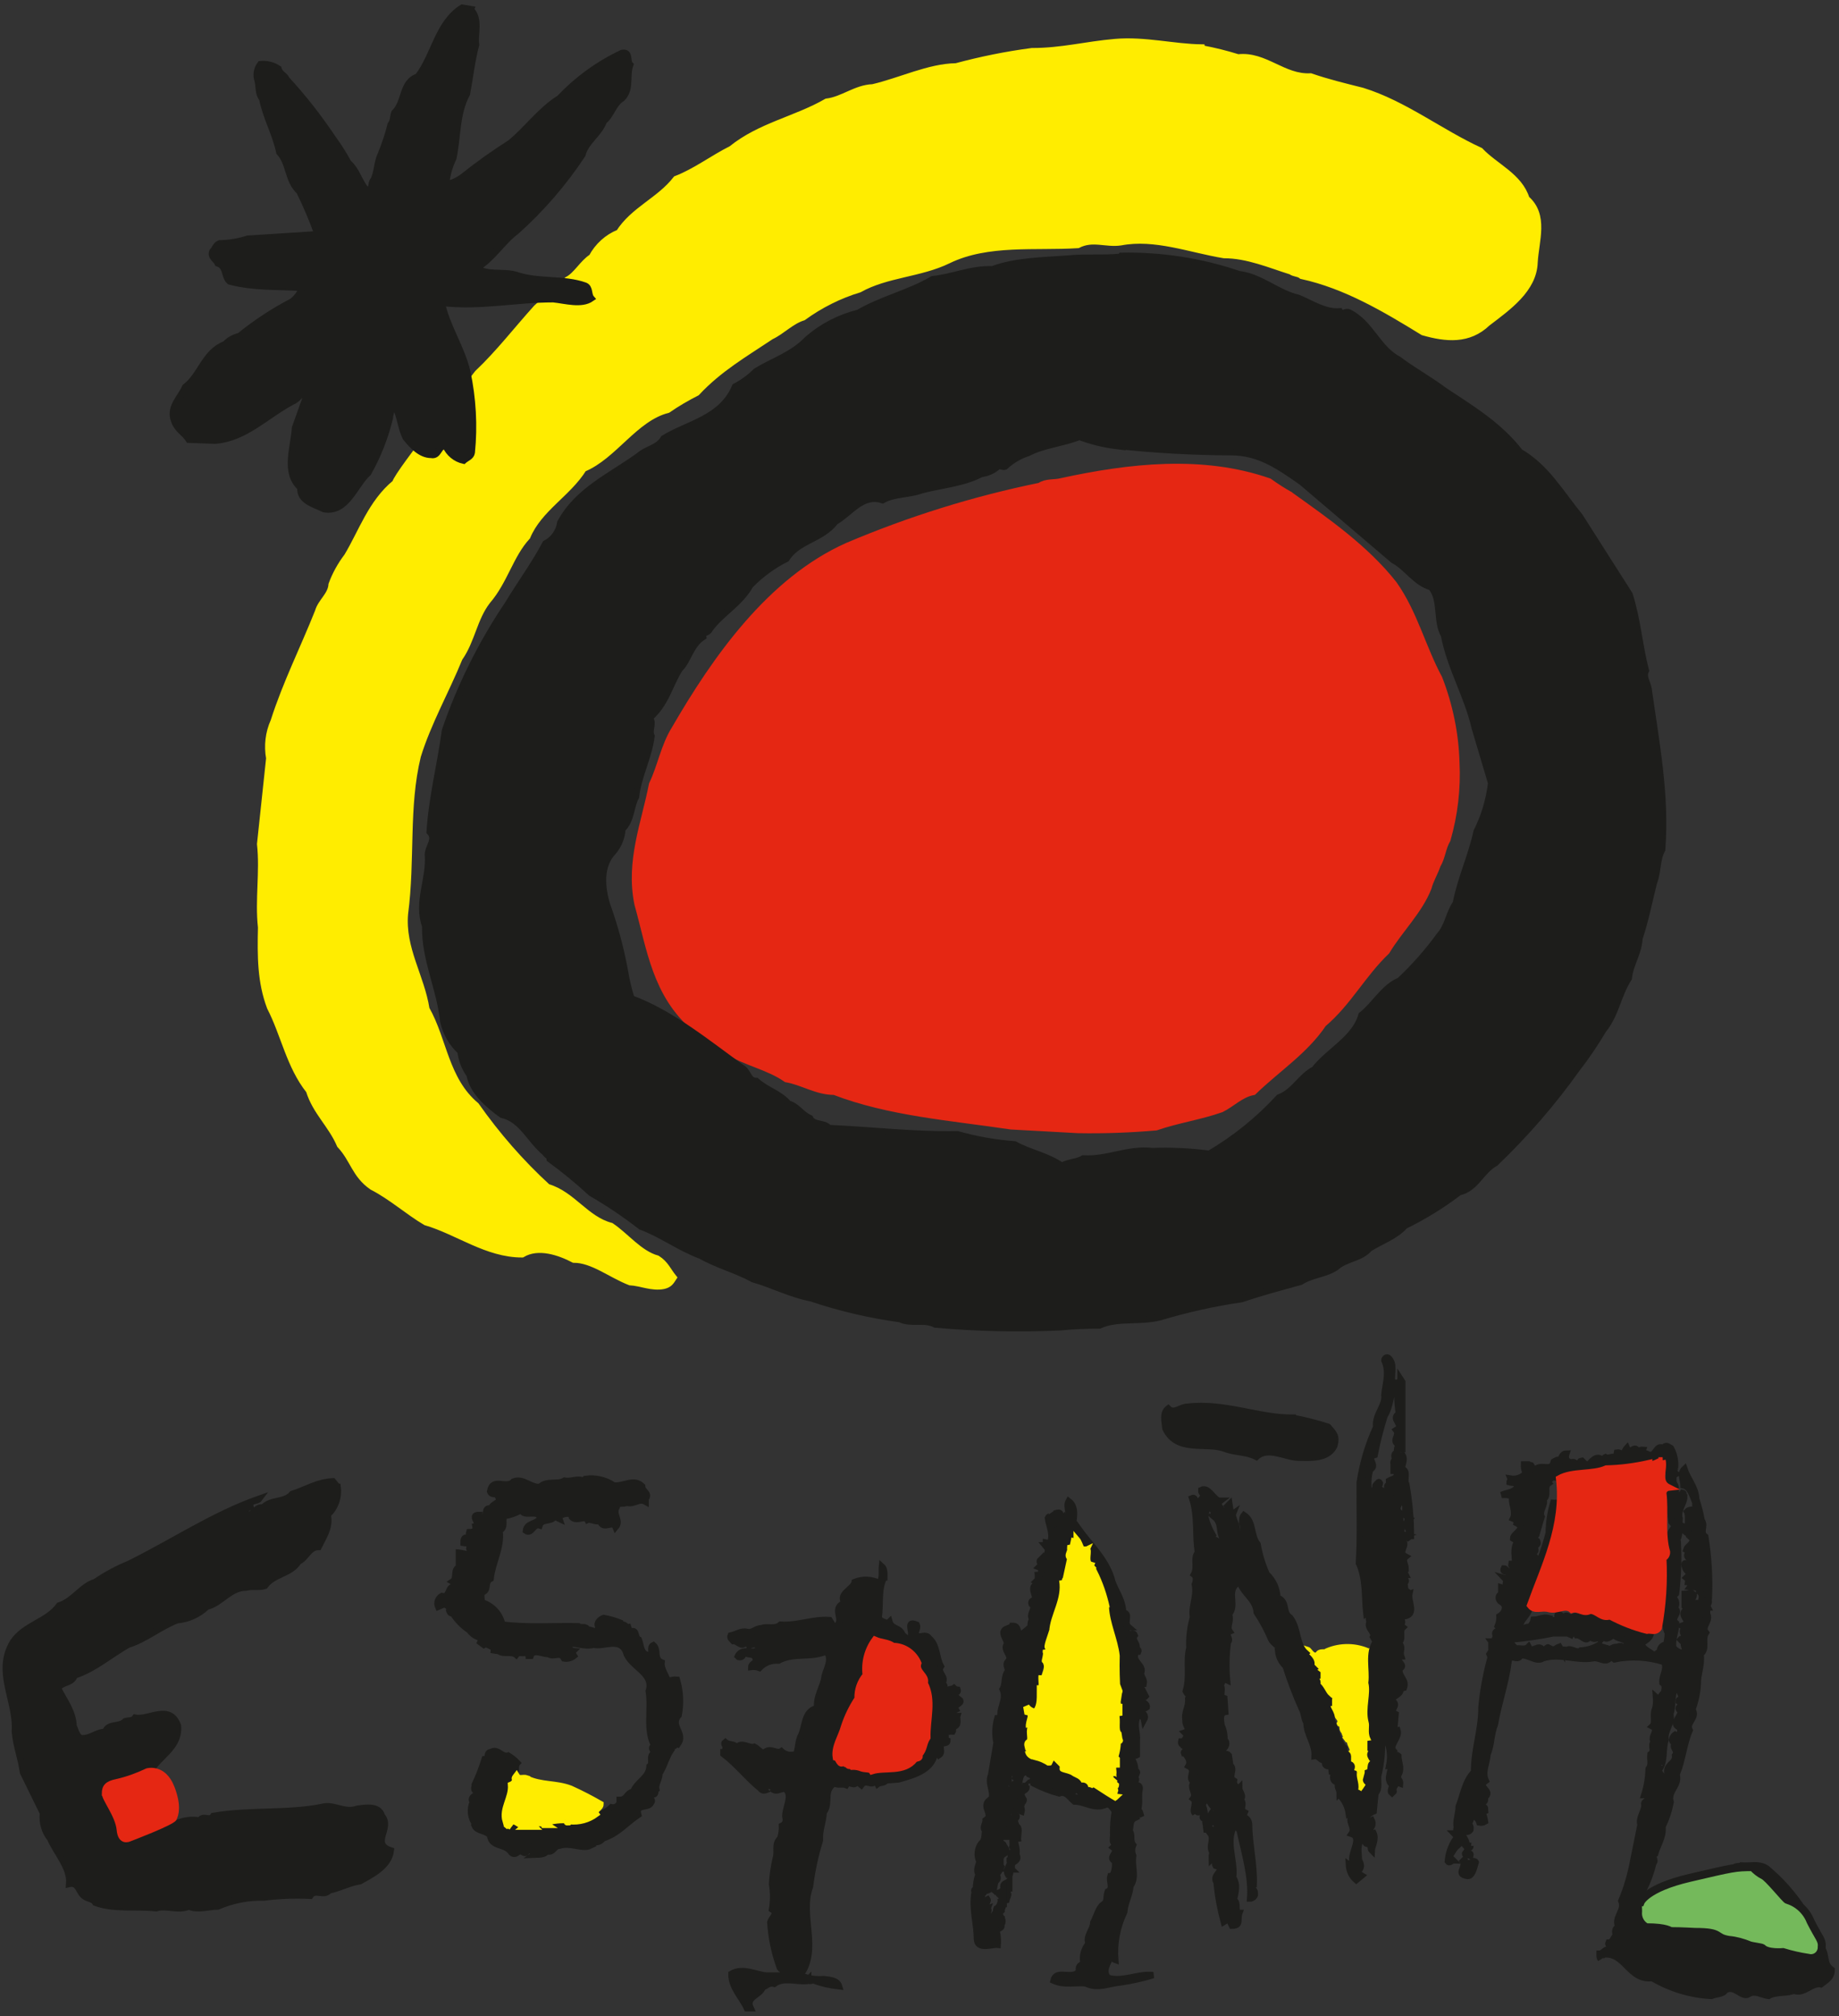 <?xml version="1.0" encoding="UTF-8"?><svg id="a" xmlns="http://www.w3.org/2000/svg" width="115" height="126" viewBox="0 0 115 126"><rect x="0" y="0" width="115" height="126" fill="#333333" stroke="none"/><path d="M75.16,3.03c.76.14,1.52.33,2.26.56,1.69-.19,2.82,1.28,4.54,1.19,1.11.38,2.08.61,3.23.9,2.64.82,4.88,2.6,7.37,3.74.96,1.01,2.45,1.59,2.89,3,1.19,1.04.59,2.61.51,3.97-.05,1.69-1.65,2.81-2.95,3.8-1.17,1.12-2.58.98-4.02.57-2.36-1.45-4.83-2.92-7.59-3.52-.2-.17-.48-.13-.67-.28-1.34-.42-2.72-1.02-4.19-1.02-2.12-.35-4.31-1.21-6.46-.8-.92.14-1.75-.31-2.68.17-2.62.17-5.63-.24-8.1.96-1.76.86-3.87.86-5.56,1.81-1.26.38-2.45.98-3.51,1.75-.75.23-1.34.88-2.01,1.19-1.63,1.09-3.24,2.01-4.65,3.52-.63.32-1.23.67-1.81,1.07-2.06.52-3.35,2.88-5.27,3.68-.97,1.56-2.79,2.5-3.52,4.25-1.06,1.15-1.41,2.77-2.49,4.02-.84,1.08-.97,2.47-1.75,3.57-.84,2.06-1.96,4.02-2.61,6.12-.78,3.22-.35,6.43-.8,9.86-.19,2.18,1.02,3.91,1.34,5.95,1.1,1.93,1.19,4.42,3.11,6.03,1.31,1.86,2.8,3.57,4.47,5.1,1.57.46,2.38,2.01,3.97,2.43.93.62,1.77,1.73,2.89,2.04.52.33.67.76,1.02,1.19-.18.28-.28.43-.62.51-.72.15-1.44-.2-2.1-.23-1.23-.48-2.34-1.41-3.52-1.41-.86-.45-2.21-.94-3.23-.33-2.21,0-4.02-1.42-6.03-2.01-1.13-.67-2.14-1.59-3.35-2.21-1.09-.76-1.16-1.7-2.01-2.61-.54-1.27-1.52-2.07-1.93-3.4-1.23-1.55-1.56-3.5-2.44-5.21-.6-1.59-.6-3.19-.56-4.99-.19-1.74.13-3.47-.06-5.21l.57-5.36c-.14-.78-.05-1.59.28-2.32.75-2.35,1.85-4.53,2.77-6.84.17-.62.81-1.03.85-1.7.23-.63.56-1.22.97-1.76.91-1.51,1.5-3.35,3.01-4.59.17-.67,4.94-6.56,5.15-6.86,1.34-1.27,2.45-2.72,3.68-4.08l1.93-1.75c.58-.3.94-1.04,1.53-1.42.37-.69.97-1.24,1.7-1.53.91-1.43,2.53-2.01,3.57-3.35,1.22-.47,2.28-1.29,3.46-1.88,1.79-1.45,4.02-1.84,5.95-2.95,1.03-.13,1.82-.86,2.89-.9,1.69-.39,3.52-1.29,5.21-1.31,1.56-.42,3.14-.74,4.74-.95,1.88,0,3.35-.41,5.21-.57s3.66.32,5.41.34h0Z" style="fill:#ffed00; fill-rule:evenodd; stroke:#ffed00; stroke-miterlimit:3.86; stroke-width:.4px;"/><path d="M80.71,30.96c2.25,1.61,4.69,3.3,6.46,5.55,1.29,1.83,1.79,3.97,2.83,5.89.65,1.68,1.02,3.46,1.07,5.26.08,1.63-.11,3.25-.56,4.82-.3.5-.32,1.1-.62,1.59-.16.48-.44.92-.57,1.42-.57,1.45-1.8,2.62-2.61,3.97-1.5,1.43-2.38,3.19-3.96,4.53-1.14,1.7-2.91,2.83-4.37,4.25-.78.14-1.34.75-2.01,1.08-1.34.47-2.75.67-4.08,1.13-1.62.14-3.25.2-4.88.17l-4.19-.23c-3.76-.56-7.61-.84-11.05-2.16-1.1,0-1.97-.61-3-.79-1.15-.8-2.58-1.03-3.75-1.79-.67-.42-1.97-1.39-1.97-1.39-2.47-2.12-2.79-4.94-3.58-7.76-.55-2.68.44-5.06.91-7.48.54-1.12.74-2.39,1.41-3.46,2.53-4.37,5.98-9.3,10.82-11.45,3.87-1.64,7.9-2.9,12.02-3.74.37-.27.93-.18,1.3-.28,4.31-.94,8.87-1.45,13.03,0,.43.31.87.59,1.33.85h0Z" style="fill:#e52713; fill-rule:evenodd; stroke:#e52713; stroke-miterlimit:3.86; stroke-width:.4px;"/><path d="M29.43.59c.62.6.23,1.55.34,2.21-.27.99-.39,2.11-.57,3.06-.67,1.25-.56,2.62-.85,4.02-.25.52-.41,1.08-.45,1.65.39-.09.76-.26,1.08-.51.94-.75,1.93-1.45,2.95-2.1,1.08-.9,1.87-2.04,3.06-2.78,1.12-1.18,2.44-2.14,3.91-2.83.54-.1.28.51.51.74-.26.74.08,1.5-.51,2.1-.54.32-.67,1.05-1.14,1.42-.27.78-1.15,1.3-1.34,2.1-1.17,1.77-2.57,3.39-4.15,4.8-.82.6-1.53,1.76-2.44,2.26.55.5,1.65.21,2.44.45,1.4.48,2.97.19,4.31.67.33.13.19.56.4.8-.62.43-1.61.13-2.38.05-2.42,0-4.51.5-6.97.23.3,1.46,1.23,2.79,1.59,4.31.35,1.66.45,3.36.28,5.04-.04.27-.32.34-.51.51-.5-.11-.92-.46-1.13-.93-.47,0-.4.67-.9.57-.67,0-1.21-.61-1.59-1.08-.3-.6-.33-1.27-.62-1.87-.06-.04-.09-.14-.17-.11-.11.25-.18.51-.21.78-.29,1.19-.74,2.33-1.34,3.4-.86.78-1.34,2.52-2.77,2.27-.57-.29-1.55-.5-1.47-1.34-1.04-.94-.42-2.5-.34-3.74l.85-2.38c-.4.05-.6.58-1.02.74-1.6.84-2.93,2.29-4.82,2.44l-1.65-.06c-.28-.43-.7-.61-.9-1.13-.37-.89.37-1.47.67-2.16.98-.74,1.21-2.19,2.5-2.68.24-.26.56-.43.9-.51,1.02-.83,2.12-1.55,3.29-2.16.28-.22.5-.51.62-.85-1.63-.1-2.99,0-4.53-.4-.37-.33-.17-.94-.74-1.13-.11-.24-.48-.41-.34-.74.19-.2.19-.4.45-.51.6-.01,1.19-.11,1.76-.29l4.37-.28c-.33-.91-.71-1.81-1.14-2.68-.74-.67-.61-1.76-1.25-2.44-.24-1.16-.84-2.18-1.07-3.35-.27-.32-.19-.75-.29-1.14-.12-.35-.05-.73.17-1.02.4-.04.8.06,1.13.28.08.33.41.41.51.67,1.06,1.15,2.02,2.38,2.89,3.68.36.49.68,1,.97,1.53.56.5.67,1.19,1.13,1.7.44.06.24-.44.45-.62.24-.5.21-1.09.45-1.59.25-.61.46-1.23.62-1.87.19-.27.13-.43.23-.74.7-.67.45-1.93,1.47-2.26,1.05-1.39,1.25-3.35,2.77-4.31l.54.09h0ZM69.84,27.86c2.37.26,4.75.39,7.14.4,1.78,0,3.03.9,4.42,1.87l5.72,4.87c.89.48,1.39,1.42,2.38,1.7.67.82.28,2.11.8,3,.38,2.01,1.46,3.78,1.92,5.78l1.03,3.46c-.13,1.06-.43,2.08-.91,3.03-.33,1.53-1,2.93-1.3,4.48-.44.62-.48,1.4-1.02,2.01-.74,1.02-1.58,1.97-2.5,2.83-.98.4-1.55,1.5-2.38,2.15-.41,1.47-2.01,2.2-2.95,3.4-.85.43-1.27,1.4-2.21,1.75-1.27,1.38-2.74,2.57-4.36,3.52-1.18-.16-2.38-.21-3.57-.17-1.5-.18-2.83.56-4.31.46-.39.24-.91.21-1.34.46-.9-.63-2.01-.82-2.95-1.34-1.21-.09-2.4-.3-3.57-.63-2.68.05-5.36-.27-8.04-.39-.33-.38-.95-.15-1.19-.62-.56-.25-.79-.75-1.34-.9-.58-.67-1.34-.82-2.01-1.42-.47,0-.51-.5-.79-.74-2.24-1.6-4.47-3.47-7.03-4.42-.17-.56-.31-1.12-.4-1.69-.26-1.43-.64-2.83-1.13-4.19-.32-1.08-.44-2.41.4-3.29.34-.4.54-.9.57-1.42.58-.55.51-1.39.85-2.01.15-1.34.81-2.47.97-3.8-.19-.38.17-.78-.11-1.13,1.02-.9,1.22-2.01,1.87-3.06.56-.54.67-1.5,1.47-2.01-.05-.33.29-.2.4-.46.72-1.01,1.9-1.6,2.55-2.77.66-.67,1.42-1.23,2.26-1.65.71-1.15,2.2-1.19,3.06-2.32.95-.54,1.69-1.76,2.95-1.34.72-.41,1.66-.33,2.44-.62,1.25-.33,2.59-.42,3.74-1.02.41-.05.78-.23,1.08-.51.14,0,.24.1.4.05.41-.38.89-.67,1.42-.84,1-.52,2.18-.6,3.23-1.02.76.29,1.55.48,2.36.58h0ZM77.54,17.14c1.34.19,2.34,1.17,3.63,1.47.85.34,1.65.92,2.61.85.15.27.34-.04.57.06,1.37.67,1.79,2.26,3.11,2.95.88.67,1.96,1.26,2.83,1.92,1.7,1.13,3.44,2.16,4.76,3.86,1.62.93,2.55,2.56,3.74,4.02l3.11,4.88c.51,1.59.6,3.14,1.02,4.76-.19.42.11.75.17,1.14.47,3.35,1.11,6.6.85,10.05-.34.61-.25,1.39-.51,2.04-.3,1.17-.53,2.38-.91,3.51-.04.9-.58,1.61-.67,2.49-.67,1.04-.8,2.27-1.59,3.23-.5.84-1.05,1.66-1.65,2.43-1.51,2.12-3.22,4.09-5.1,5.89-.9.5-1.21,1.59-2.26,1.82-1.06.81-2.2,1.51-3.4,2.1-.6.67-1.47.95-2.21,1.41-.58.67-1.47.61-2.1,1.19-.67.44-1.53.46-2.21.9-1.23.34-2.48.67-3.68,1.08-1.73.25-3.43.63-5.1,1.13-1.28.33-2.68,0-3.8.52-.81,0-1.63.03-2.44.11-2.61.12-5.22.06-7.82-.17-.71-.37-1.5,0-2.21-.34-1.89-.26-3.75-.69-5.55-1.3-1.28-.24-2.4-.84-3.63-1.19-1.06-.58-2.24-.88-3.28-1.47-1.31-.48-2.44-1.34-3.74-1.82-.99-.77-2.03-1.47-3.12-2.1-.82-.76-1.68-1.46-2.58-2.12,0-.19-.24-.27-.28-.39-.97-.79-1.46-2.1-2.72-2.38-.85-.61-1.83-1.46-2.01-2.49-.31-.43-.51-.94-.57-1.47-.54-.5-.92-1.16-1.08-1.88-.21-2.05-1.17-3.87-1.13-5.95-.54-1.53.29-2.92.17-4.47,0-.48.55-.97.11-1.42.13-2.12.67-4.21.96-6.34.96-2.81,2.3-5.48,3.96-7.94.75-1.25,1.64-2.45,2.32-3.74.5-.26.85-.75.93-1.31,1.08-2.01,3.15-2.9,4.93-4.19.48-.43,1.18-.46,1.53-1.07,1.55-.95,3.62-1.23,4.47-3.24.48-.25.92-.57,1.31-.96,1.1-.67,2.24-.99,3.23-2.01.91-.79,2-1.35,3.17-1.64,1.47-.86,3.17-1.23,4.64-2.1,1.28-.13,2.4-.67,3.74-.62,1.46-.54,3.13-.55,4.76-.67,1.05-.11,2.18,0,3.24-.11l.05-.06c2.51-.05,5.02.34,7.39,1.15h0ZM95.91,94.45c-.13-.04-.18-.28-.11-.39h.11v.39ZM102.43,120.52c-.24,0-.24.54-.46.11.1-.16.03-.3.23-.4.16.02.34.13.23.29h0ZM105.26,106.22c-.04.09-.29-.11-.28.11.07.05.13.17.23.17l.11-.11.05.39h.05v.11c-.11-.11-.25-.18-.39-.22-.15.11.05.22.06.33,0,.34-.6.72-.06.96.13.19,0,.41-.11.57l-.17-.11c-.13.09-.2.24-.17.39.04.1.15.04.22.05-.35.4.2.5-.05.85.05.4-.29.48-.46.8-.13.42.27.79-.11,1.19-.17.1-.19-.27-.33-.05,0,.28.27.23.22.51-.37.09.39.6-.11.8-.06-.11.11-.28.05-.46-.19-.09-.29.13-.39.28v.28c-.14.05-.25-.13-.29-.22.04-.09.07-.19.06-.29.14.06.18-.11.28-.17-.07-.14-.03-.32.11-.39l-.17-.23.23-.11c-.07,0-.06-.11-.06-.17s.23,0,.28-.17c-.07-.27-.23-.51-.45-.67l-.11.23c-.07-.03-.06-.11-.06-.17l.11-.11c.03.07.11.06.17.06l.05-.29c0,.06,0,.09.06.11.28-.51.14-1.2.33-1.75-.11-.55.44-1.02.29-1.59.19-.58.05-1,.28-1.64.34.07.38.48.51.74h0ZM106,102.42c0,.21-.2.21-.23.51h-.11c-.05-.23.19-.57.34-.5,0,0,0-.01,0-.01ZM98.4,102.26c.39-.3.77.5.96.05.17,0,.37.25.51,0l.23.17c.06-.06.1-.14.11-.22.32.33.41,0,.74-.06.24.28.67.15.85.51-.14.06-.27.47-.46.17-.05,0-.14,0-.17.05-.19-.02-.37.05-.51.17-.2-.16-.48-.11-.67-.29-.34.2-.73.32-1.13.34-.25.23-.67-.24-.9,0-.08-.07-.2-.06-.26.02,0,.01-.02.02-.02.03l-.17-.28c-.24.09-.42.32-.74.23l.11-.17c-.18-.11-.18.19-.39.17-.27-.5-.67.25-.91-.23-.21.21-.52.07-.79.11l-.39-.39c.07,0,.05-.11.05-.17.9-.08,1.79-.21,2.68-.39h.9l.38.17h0ZM106.11,101.12c-.14.13-.11.33-.11.52.27.13.11.33.11.45-.05-.17-.24-.27-.41-.22-.04.01-.07.03-.1.05l-.06-.06c.16-.11.19-.27.29-.39-.05-.1-.16-.04-.23-.05,0-.21.31-.25.17-.46.09-.24.5-.03.34.18h0s0-.01,0-.01ZM104.36,92.06c-.03,1.02.03,2.05.17,3.06l.23.28c-.54.51-.32.96-.51,1.59.1.13.13.28.28.39,0,.15-.52.13-.28.39-.23.2.24.71-.06.85,0,.14,0,.33.17.34,0,.96-.47,2.32-.06,3.11-.01.25-.05.5-.11.74-.28-.05-.45.3-.39.51-.25-.11-.21.25-.46.06s-.67-.36-.67-.67c.27-.24.51-.29.57-.67-.67-.5-1.63-.39-2.27-.8v.11c-.55,0-.62-.42-1.13-.51-.24.07-.57.34-.8.11-.15.36-.52-.17-.73.17-.17,0-.3-.24-.46-.11,0,.11.18.14.11.28-.23,0-.21-.38-.51-.39-.13.07,0,.17.05.22l.17.17c-.15.04-.27-.21-.39-.06.06.07.16.13.11.23h-.34c0-.08.07-.11.11-.17s-.15-.05-.23-.06c-.19.05,0,.34-.28.23l.17-.34c-.33-.08-.54.1-.91.11-.03.18-.13.34-.28.46-.17-.04-.35.06-.39.23-.56-.56.52-.95.39-1.59.46-1.26,1.16-2.49,1.34-3.8.18-.42.31-.85.39-1.3l.06-1.25c-.06-.09-.19-.04-.29-.05-.18.61-.27,1.24-.28,1.87-.24.99-.64,1.93-.96,2.89h-.28c-.09-.09-.1-.24-.01-.33.08-.21.26.16.35-.12-.53,0,.04-.47-.06-.57l.23-.22-.39-.46c.11-.19.32.14.28-.17l-.17-.11c.04-.19.42-.07.28-.4-.15-.11-.2-.25-.05-.39l.33-1.13c-.18-.38.28-.78.11-1.08.37-.24,0-.78.34-1.02l-.05-.06c.39-.56.37-.14.84-.33,1.97-.44,4.31-.47,6.03-1.08.62-.16.63.42.68.84h0s0-.02,0-.02ZM104.81,91.71c-.08.06-.21.1-.22.23l.22.17c-.27.13-.13.37-.17.57.36.33-.1,1.02.46,1.13.11-.14,0-.37.11-.51.21.04-.19.27.11.28,0,.36-.44.84-.29,1.31-.04.41.09,1.17-.28,1.53,0,.07.11.06.17.06.05,1.04.01,2.08-.11,3.11l-.22.23c.21.13.29.4.17.62l-.06.05c.48.3-.31.62.11.96,0,.56-.27,1.02-.17,1.53.16.19.38.31.62.33.27-.17-.04-.45.06-.62l-.23-.23c.08-.11.37.09.33-.22-.15-.07-.22-.25-.15-.4.02-.05.05-.09.09-.12l-.17-.11c.78-.28-.33-.62.28-1.03-.37-.37.47-.67.05-.9l-.17.23v-.29c.24,0,.38-.18.57.06,0,.17-.25.37,0,.51h.22c0,.1-.11.15-.17.23.07.05.13.15.23.11.07-.34.44-.76.05-1.08v-.23l-.56-.05c.05-.07.15-.13.11-.23s-.16-.04-.23-.05c.02-.11-.02-.22-.11-.29l.34-.34c-.32.05-.44-.25-.46-.51,0-.07.11-.05.17-.05s-.07.11-.11.17c.05.12.2.18.32.12,0,0,0,0,0,0,.03-.01.06-.04.08-.06l.05-.06c-.07-.05-.13-.17-.23-.17.09-.09.1-.24.01-.33-.31-.15.12-.38-.18-.52.07-.23.43-.34.39-.62-.05-.09-.16-.13-.25-.08-.01,0-.02.01-.03.02.36-.39-.41-.32-.23-.74.15.07.15-.11.23-.17v-.11l.11.11.17-.17c-.37,0-.23-.42-.34-.62.06-.06.14-.1.23-.11.1.14-.21.37.06.51.24-.2.24-.61.23-.96-.16-.39-.33-1-.74-1.08,0-.28-.23-.76.05-1.02.21.64.71,1.14.74,1.87.14.44.26.89.34,1.34.27.36-.16.74.23,1.02.2,1.27.28,2.56.22,3.85l-.11.11c.27.07-.05.27.05.46-.07,0-.05.11-.05.17-.11-.02-.22.02-.29.11,0,.09.07.11.11.17l.17-.06c.27.46-.39.8-.06,1.19-.28.45.11.98-.34,1.34.11.62-.19,1.27-.17,1.87-.03.54-.15,1.08-.34,1.59.34.52-.43.8-.17,1.3-.36.82-.44,1.84-.8,2.73l-.05-.06c.31.76-.57,1.09-.34,1.82-.1.53-.27,1.04-.51,1.53.07.67-.33,1.18-.46,1.7-.29.15.1.38-.11.57-.14.59-.35,1.16-.62,1.69-.05.11.11.28.06.46-.24,0,0,.37-.29.28-.08.58-.18,1.42.52,1.65.25-.11.42,0,.67-.11l-.05.05c.54-.18.96.58,1.47.29.42-.11,1.02.19,1.47.17l.76.04c.48.2.99.36,1.5.47.47.3,1.27.07,1.7.62.42.23,1.04-.23,1.47.17.13,0,.31-.16.39.05.55-.2,1,.32,1.34-.15.09-.2-.07-.25.09-.42.4.43.11,1.03.67,1.42,0,.5-.39.67-.67.9-.59-.11-1.1.67-1.69.39-.37.2-1.14.06-1.59.34-.42-.05-.85-.38-1.25-.11s-.88-.64-1.47-.23c-.13.24-.57.21-.85.34-1.31-.07-2.58-.46-3.7-1.12-1.45.19-1.69-1.64-3.06-1.47-.05.1-.23.14-.17.28-.07-.08-.06-.22-.06-.33.23,0,.39-.38.62-.23.06-.07.16-.13.11-.23s-.24-.07-.17-.23c.25,0,.29-.29.46-.46-.06-.19-.09-.45.17-.51-.33-.6.43-1.02.17-1.64.34-.8.58-1.64.74-2.49l.46-2.27c-.15-.48.33-.9.23-1.34.04-.18.6-.24.23-.51h-.23c.17-.53.26-1.08.28-1.64.21-.3.07-.54.11-.91.33-.22-.05-.55.23-.79-.3-.28.36-.72-.11-.96.23-.21,0-.75.17-1.08.07-.24.08-.49.06-.74.29.26.28-.19.51-.28,0-.25.13-.43-.11-.62-.04-.47.33-.84.11-1.3-1.01-.32-2.08-.38-3.11-.17l-.23-.17c-.3.52-.71,0-1.13.11-1.04.17-2.08-.34-3.12,0-.42.28-.94-.29-1.41-.17-.16.42-.67-.23-.74.4-.17,1.34-.62,2.57-.85,3.9-.24.6-.21,1.28-.46,1.87-.04.56-.36,1.12-.11,1.65-.61.42.47.62-.05,1.02v.17c0,.23-.48.26-.34.52.05-.09.16-.13.25-.08.01,0,.02.01.03.02.1.04.05.15.06.23l-.17.05c.08.2.14.41.17.62-.1.06-.22.08-.34.06-.04-.13-.12-.25-.23-.34-.39-.14-.28.33-.51.46.17,0,.19.19.17.34-.17.24-.33,0-.51.22.06.28.36.52.23.8-.11-.13-.21-.34-.39-.17,0-.06,0-.15-.06-.17.06,0,.09,0,.11-.05l-.39-.4c.2,0,.09-.27.17-.39-.11-.31.11-.85.11-1.3.29-.74.38-1.55.96-2.16,0-1.49.47-2.61.46-4.02.09-.98.26-1.94.51-2.89.12.04.24-.03.28-.14,0,0,0,0,0,0v-.02c-.29,0-.22-.32-.39-.46.21.11.39-.05.57,0,.04-.36-.21.04-.34-.17v-.17c.05,0,.14,0,.17-.05l-.17-.23c.21,0,.21-.2.28-.34-.24-.51.56-.15.11-.62.08-.2.12-.41.11-.62.34-.2.52-.67.11-.9-.14-.07-.25-.33-.05-.46s.22.15.33,0-.11-.29-.22-.34h-.06v-.11c.11.03.25.21.34,0-.15-.21.07-.37-.11-.56l.17.05c.1-.08.05-.23.06-.34-.05-.22-.42-.04-.29-.33.17,0,.28.42.46.17l.23-.11c0-.15-.28-.14-.23-.34h.17c0,.06,0,.09.05.11.07-.51-.17-1.04.17-1.53l-.28-.17c0-.31.88-.62.23-.96.04-.14-.13-.25-.23-.29.21-.42-.15-.96-.05-1.41-.22-.06-.44-.08-.67-.06.33-.15.71-.13.96-.45.05-.38-.3-.29-.46-.34,0-.09.1-.13.06-.23.36.06.72-.07.96-.34-.09-.17-.13-.36-.12-.55h.17c0,.11-.04.25.05.34.33,0-.18-.41.23-.28.07.09.07.27.23.28.43-.44,1.02.18,1.19-.51.11-.06.27-.19.39-.06.07-.17.15-.45.39-.45-.1.29,0,.5.29.56.31-.11.35.19.51.34l.17-.11c0-.11-.25-.31,0-.34l.34.34c.18-.19.61-.82.96-.34.17,0,.05-.17.17-.22.25.15.54-.23.67.17.18-.15,0-.25.05-.46.11-.02.22.02.28.11.2-.04.23-.27.34-.39.2.48.46-.23.67.17l-.17.17c.13.21.24.14.39.11s-.28-.37.11-.34c-.11.28.2.25.17.51.05,0,.14,0,.17-.05v-.17c.5.21.46-.67.96-.39.13-.27.29-.09.46,0,.21.38.3.82.25,1.26h0s0,0,0,0Z" style="fill:#1d1d1b; fill-rule:evenodd; stroke:#1d1d1b; stroke-miterlimit:3.86; stroke-width:.4px;"/><path d="M103.96,91.27c.14.57-.34,1.34.39,1.7-.18.02-.32.16-.34.34.15,1.12-.1,2.57.23,3.68.01.17-.08.32-.23.39.08,1.46-.02,2.92-.28,4.36-.21.32-.5.11-.74.17-.81-.2-1.59-.51-2.32-.9-.52.19-.8-.37-1.25-.34-.42.23-.67-.2-1.13-.06-.4-.36-.9.09-1.42-.05s-.88.17-1.19-.23c.86-2.41,2.18-4.96,1.82-7.93.82-.47,2.11-.24,2.95-.62.9-.02,1.8-.14,2.68-.34v.04c.26.13.58-.18.84-.21h0Z" style="fill:#e52713; fill-rule:evenodd; stroke:#e52713; stroke-miterlimit:3.86; stroke-width:.4px;"/><path d="M90.87,115.64c-.17.1-.18.27-.17.46l.17.17c-.11,0-.23.21-.33.06.04-.51.21-1,.51-1.42.03.26-.03.52-.17.74h0ZM91.95,115.36c0,.05,0,.09-.05.11h-.17c.1.03.13-.14.23-.11ZM91.95,115.98c-.1-.07-.47,0-.28-.23.08.11.33-.01.28.23Z" style="fill:#1d1d1b; fill-rule:evenodd; stroke:#1d1d1b; stroke-miterlimit:3.86; stroke-width:.4px;"/><path d="M91.72,116.55c.06-.16.28-.13.34-.11s.07-.06.05-.11.15,0,.17.05c-.1.32-.21.96-.57.85-.67-.11,0-.54-.23-.9l.11-.11.11.34h0ZM110.47,116.77c.88.73,1.65,1.59,2.27,2.55-.07-.05-.24,0-.17-.17-.9-.57-1.7-1.27-2.38-2.1h-.23l.06-.06-.29-.23h-1.25c0-.19.28-.08.4-.17.59.05,1.08-.14,1.58.17Z" style="fill:#1d1d1b; fill-rule:evenodd; stroke:#1d1d1b; stroke-miterlimit:3.86; stroke-width:.4px;"/><path d="M102.59,118.88s.33-.88,3.08-1.52,2.84-.67,3.93-.67c.19.21.42.39.67.52.28.1,1.43,1.55,1.51,1.53.66.2,1.19.7,1.44,1.34.54,1.07.75,1.17.7,1.61.01.37-.28.68-.65.69-.06,0-.12,0-.18-.02-.54-.08-1.07-.2-1.59-.36,0,0-.97.09-1.29-.25-.04-.05-.67-.12-.81-.18-.41-.17-.84-.29-1.28-.33-.96-.15-.36-.5-2.12-.5-.11,0-.78-.05-1.52-.05-.05,0-.23-.24-1.53-.24-.31-.16-.51-.49-.52-.84.01-.12.01-.25,0-.38v-.29l.15-.06h0Z" style="fill:#74b95b; fill-rule:evenodd; stroke:#1d1d1b; stroke-miterlimit:3.86; stroke-width:.5px;"/><path d="M49.35,109.92c.07.15-.23.19-.3.25l.05-.31.25.06h0ZM55.28,98.59c-.38.74-.21,1.65-.33,2.49.08.28.38.27.56.39l.11-.11c.13.47.67.34.8.8l.33.28c.61-.15-.28-1.25.57-.9.13.28-.27.56.11.74.26,0,.51-.15.67.11.52.42.43,1.19.74,1.75-.28.41.42.67.06,1.08.42.23-.14.21-.17.45.11.29.37.11.52,0,.04-.13.26-.07.4-.17.06.06.14.1.23.11.08.24-.31.13-.17.39l.34.28c.09.21-.47.25-.28.57-.1.05-.21.05-.29.17s.06.16.11.23h.27c-.04.14.1.48-.11.62-.27-.07-.13.28-.17.34-.2-.01-.39.03-.57.11.24,0,0,.37.23.46,0,.27-.33.05-.4.28s.1.48-.11.62c-.05-.09-.16-.13-.25-.08,0,0-.02.01-.03.02-.2,1.04-1.39,1.34-2.27,1.59l-.79.06c-.07.18-.35.11-.51.23l-.17-.34c-.04.07-.17.17-.05.23-.21.21-.52-.21-.8.17l-.28-.23c-.15.42-.48-.1-.67.23-.24-.1-.5.04-.74-.11-.74.47-.2,1.25-.67,1.82,0,.54-.27,1.08-.23,1.75-.29.94-.5,1.91-.62,2.89-.67,1.75.62,3.96-.62,5.55.47.19.97.27,1.47.23.35.05.85.05.97.45-.56-.06-1.12-.19-1.64-.39-.07.05-.29.11-.29-.05l-.11.11c-.67.05-1.44-.25-2.01.17-.31-.09-.5.14-.74.23-.14.5-1.09.58-.74,1.3h-.23c-.33-.72-.98-1.29-.97-2.15.72-.43,1.55.07,2.21.11h1.19c.07-.33-.35-.3-.4-.57-.32-.89-.51-1.83-.57-2.77.07-.26.52-.56.11-.8.09-.53.09-1.06,0-1.59.03-.53.11-1.07.23-1.59.15-.45-.11-.88.28-1.25.08-.26.12-.52.11-.79.18-.08.27-.27.23-.46h0c-.14-.54.56-1.47-.05-1.87-.27,0-.56.27-.8,0l-.05.05c.09-.27-.46.3-.67-.05-.83-.67-1.46-1.51-2.32-2.16v-.11c.21,0,.05-.23.17-.29,0-.11-.21-.23-.06-.34.21.2.56.07.74.34.26-.41.75.06,1.08-.05.23.11.43.45.67.34.32-.32.75.13,1.02-.06.18.17.42.25.67.23-.04.1.06.15.11.23.3-.38.23-.92.4-1.34.35-.61.19-1.63,1.07-1.82-.1-.76.4-1.34.46-2.01.13-.48.5-1.05.11-1.53-1.03.44-2.01.05-3,.57-.45-.03-.88.13-1.19.46-.16-.06-.34-.08-.51-.06,0-.23.38-.23.28-.51-.13-.41-.42-.17-.67-.39-.16.13-.13.34-.4.28l-.05-.05c.32-.67,1.23.1,1.3-.62-.11-.19-.41-.13-.56-.06,0-.05,0-.08-.06-.11h-.17c0-.05,0-.08-.05-.11-.17.43-.47-.07-.74-.05-.09-.1-.23-.19-.17-.34.34-.07.67-.32,1.02-.23s.57-.24.91-.23c.37-.15.82.1,1.19-.22,1.09.07,2.01-.36,3.06-.29l.29.46c.83-.39-.28-1.18.67-1.53-.46-.57.56-.86.62-1.31.5-.2,1.05-.17,1.53.06.24-.26.14-.74.17-1.03.15.13.16.43.15.69h0Z" style="fill:#1d1d1b; fill-rule:evenodd; stroke:#1d1d1b; stroke-miterlimit:3.86; stroke-width:.4px;"/><path d="M55.83,102.87c.7,0,1.32.43,1.59,1.07-.19.56.56.78.4,1.25.56,1.06.14,2.28.17,3.4-.26.39-.17.72-.51,1.08.11.25-.18.2-.28.28-.67.86-1.85.48-2.68.74-.09-.15-.4-.1-.62-.17-.2-.08-.41-.12-.62-.11l-.11-.11c-.09.17-.17-.07-.28-.06l-.11-.11c-.29.27-.31-.24-.51-.29-.11-.67.34-1.29.51-1.92.2-.62.49-1.21.85-1.76-.02-.54.16-1.06.51-1.47-.1-.78.1-1.57.57-2.21.4.18.84.15,1.15.4h0Z" style="fill:#e52713; fill-rule:evenodd; stroke:#e52713; stroke-miterlimit:3.86; stroke-width:.4px;"/><path d="M64.07,110.6c-.4.03-.11.84-.57.51.13-.19.21-.83.57-.51Z" style="fill:#1d1d1b; fill-rule:evenodd; stroke:#1d1d1b; stroke-miterlimit:3.86; stroke-width:.4px;"/><path d="M63.67,111.28l.11-.11-.11.46-.11-.11c-.15.07-.11.21-.11.33-.06-.13-.19-.19-.06-.33s.23,0,.28-.17l-.17-.17c.06.04.09.14.17.11Z" style="fill:#1d1d1b; fill-rule:evenodd; stroke:#1d1d1b; stroke-miterlimit:3.86; stroke-width:.4px;"/><path d="M63.67,111.33h.05v.11h-.05v-.11Z" style="fill:#1d1d1b; stroke:#1d1d1b; stroke-miterlimit:3.86; stroke-width:.4px;"/><path d="M64.18,111.62c.07.35-.35.21-.29.56-.08-.17.17-.27,0-.39-.41-.11-.13.37-.28.51l.11.11.11-.11c0,.09-.13.17,0,.23s.11-.07.17-.11c.06.09-.05.25-.17.34h-.17c.07,0,.19.04.23-.06s-.05-.15-.11-.23l-.11.11c-.28-.22.06-.46,0-.74.2,0,.31-.21.52-.22h0Z" style="fill:#1d1d1b; fill-rule:evenodd; stroke:#1d1d1b; stroke-miterlimit:3.86; stroke-width:.4px;"/><path d="M64.07,111.84l-.06-.05.11-.11c0,.05.01.14-.05.17h0Z" style="fill:#1d1d1b; fill-rule:evenodd; stroke:#1d1d1b; stroke-miterlimit:3.86; stroke-width:.4px;"/><path d="M63.87,111.84c-.14.15.06.42-.17.52v-.52h.17ZM63.27,112.87c.17.36.62-.24.62.28l-.05.23c.04-.07-.05-.46-.23-.29l-.46.11c.16-.32.21-.67-.17-.9l.05-.11c-.24.38.61.32.23.68h0Z" style="fill:#1d1d1b; fill-rule:evenodd; stroke:#1d1d1b; stroke-miterlimit:3.86; stroke-width:.4px;"/><path d="M63.87,112.69h-.2l.11-.17c.09.03.09.11.09.17ZM63.45,113.83h-.11c.31-.21-.2-.19.17-.39.19.1-.1.24-.05.39h0ZM63.2,113.94v.06h-.17v-.11c.08,0,.17-.01.17.05Z" style="fill:#1d1d1b; fill-rule:evenodd; stroke:#1d1d1b; stroke-miterlimit:3.86; stroke-width:.4px;"/><path d="M63.1,114.39l-.11.11c-.06-.05-.19-.15-.06-.23s.11.07.17.11Z" style="fill:#1d1d1b; fill-rule:evenodd; stroke:#1d1d1b; stroke-miterlimit:3.86; stroke-width:.4px;"/><path d="M62.93,114.56h.05v.11h-.05v-.11Z" style="fill:#1d1d1b; stroke:#1d1d1b; stroke-miterlimit:3.86; stroke-width:.4px;"/><path d="M63.27,116.27c0,.06,0,.14-.05.17.05-.24-.14-.6.17-.74-.05-.05-.09-.14-.17-.11.23-.21,0-.6.17-.85.05.48.44,1.2-.11,1.53h0Z" style="fill:#1d1d1b; fill-rule:evenodd; stroke:#1d1d1b; stroke-miterlimit:3.86; stroke-width:.4px;"/><path d="M62.99,114.68h.05v.11h-.05v-.11Z" style="fill:#1d1d1b; stroke:#1d1d1b; stroke-miterlimit:3.86; stroke-width:.4px;"/><path d="M63.27,116.83c-.23,0,0,.25-.17.34h-.06c-.24-.42.3-.62.11-1.08,0,.13-.04.29.06.39l.34-.57c.31.5-.6.42-.29.91h0Z" style="fill:#1d1d1b; fill-rule:evenodd; stroke:#1d1d1b; stroke-miterlimit:3.86; stroke-width:.4px;"/><path d="M63.27,116.72c0,.07-.11.05-.17.05l.11-.11.05.06h0ZM62.42,117.4h.06c-.3.06-.27.44-.34.67l-.23-.23c.1.43-.38.21-.45.51.14-.11-.11-.51.05-.67.13.14-.23.37.05.51.1-.19.37-.09.34-.34l.17.17c.14-.07.11-.21.11-.34l-.17-.11c.09,0,.5,0,.34-.34,0,.07-.01.15.05.17h0Z" style="fill:#1d1d1b; fill-rule:evenodd; stroke:#1d1d1b; stroke-miterlimit:3.86; stroke-width:.4px;"/><path d="M63.1,118.02c-.06,0-.1-.19-.23-.11-.26.13.17.32-.05.51,0,0,.05.07.11.05s.06-.11.06-.17c.15.1-.04.29-.06.45l-.22.06c.09.1.04.27.05.39,0-.1.04-.23-.05-.28-.3-.04-.1.38-.4.39-.07.2.1-.17.23-.23.01-.21.09-.4.23-.56l-.05-.06.05.06c.06-.11.19-.28.06-.4l-.06-.05-.23.28-.05.06s-.07-.06-.06-.11c.15-.03.28-.14.34-.28-.11-.34.19-.3.34-.46v.46h0Z" style="fill:#1d1d1b; fill-rule:evenodd; stroke:#1d1d1b; stroke-miterlimit:3.86; stroke-width:.4px;"/><path d="M62.6,118.36l.17-.23v.34s-.17-.11-.17-.11ZM62.6,120.29c.1.24-.16.17-.23.34.1-.17-.21-.3.05-.4l.06.06c.13-.09.19-.24.17-.39-.15-.06-.09-.3-.28-.23l.34-.34c-.6.25.24.57-.11.96Z" style="fill:#1d1d1b; fill-rule:evenodd; stroke:#1d1d1b; stroke-miterlimit:3.86; stroke-width:.4px;"/><path d="M68.94,122.04c0,.07.05.19-.05.23l-.17-.34c.08.02.16.06.23.11Z" style="fill:#ffed00; fill-rule:evenodd; stroke:#ffed00; stroke-miterlimit:3.86; stroke-width:.4px;"/><path d="M63.27,110.03c.09.05.21.09.23.22h.06v.17h-.06c.15-.41-.47-.27-.17-.67-.1.05-.05.17-.06.28h0Z" style="fill:#1d1d1b; fill-rule:evenodd; stroke:#1d1d1b; stroke-miterlimit:3.86; stroke-width:.4px;"/><path d="M63.78,110.09c0,.09-.07.11-.11.17v-.17h.11Z" style="fill:#1d1d1b; fill-rule:evenodd; stroke:#1d1d1b; stroke-miterlimit:3.86; stroke-width:.4px;"/><path d="M64.24,110.77l-.11-.11-.26.25c-.09.15.17-.28.28-.34l-.11-.11c0,.07.11.06.17.06s.05-.11.05-.17l-.23-.22c.4.18-.05.46.2.65h0Z" style="fill:#1d1d1b; fill-rule:evenodd; stroke:#1d1d1b; stroke-miterlimit:3.86; stroke-width:.4px;"/><path d="M63.78,110.37h.05v.11h-.05v-.11Z" style="fill:#1d1d1b; stroke:#1d1d1b; stroke-miterlimit:3.86; stroke-width:.4px;"/><path d="M63.73,110.54l-.23.39.23-.39ZM63.67,115.08c-.14-.17.06-.48-.17-.62-.1.08-.04.22-.05.33-.06-.21-.16,0-.11-.28.1-.05.15-.18.09-.29,0-.02-.02-.04-.04-.05.52-.19.19.61.28.91ZM61.52,118.82l.23-.11c.07.1-.13.23-.06.39-.05,0-.08,0-.11-.05s-.15.13-.11.23.17.04.28,0c-.13.33.24.51.11.85.12-.2.25-.39.4-.57-.06.17-.43.39-.28.62-.35,0,0-.46-.29-.57.09-.06.14-.17.11-.28l-.05-.05c-.07.05-.13.15-.23.11s-.05-.23-.05-.34c.07,0,.18.04.22-.06.06-.28-.41-.13-.28-.45-.02.11.02.22.11.28Z" style="fill:#1d1d1b; fill-rule:evenodd; stroke:#1d1d1b; stroke-miterlimit:3.86; stroke-width:.4px;"/><path d="M68.89,122.16l-.06-.11h.06v.11Z" style="fill:#fff; fill-rule:evenodd; stroke:#fff; stroke-miterlimit:3.86; stroke-width:.4px;"/><path d="M67.07,95.51c.1.05.14.23.28.17s.06-.11.06-.17c.74,1.04,1.83,2.01,2.15,3.35.24.64.67,1.19.67,1.93.51.04,0,.61.34.9-.1,0-.13.09-.11.17-.02.11.02.22.11.29.13,0,.31-.16.39.05-.23.3.18.48.11.8.05.07.15.13.11.22h-.11c-.42.6.52.84.28,1.34,0,.26.23.4.17.67h-.11c0-.09-.07-.11-.11-.17-.3.27-.3-.09-.63.11v.17c.24,0,.67,0,.8.34l.17.33c-.08.09-.22.1-.31.02,0,0-.02-.01-.02-.02l-.06-.05c-.11.11-.11.28,0,.39.19,0,.5.13.46.35-.29.21-.14-.14-.34-.23-.1.14-.25.07-.39.17.13.31.8.41.56.84-.03-.16-.17-.26-.33-.24-.02,0-.04.01-.07.02-.27.54,0,.99-.05,1.53v.9c-.14.08-.32.03-.4-.11,0,.3.32.62.29,1.02.05.07.15.13.11.23-.03-.07-.11-.06-.17-.06-.21.21.4.44-.05.62,0,.34.47,0,.39.46s0,.67-.05,1.02c-.07,0-.19-.04-.23.06.17.1.29.26.34.45-.2.1-.43-.21-.52.06l.17.17c-.36.17-.24.52-.34.8.21.28,0,.6.23.9-.09.22-.09.45,0,.67-.11.67.24,1.34-.17,1.88-.04.58-.35,1.06-.39,1.64-.45.93-.64,1.97-.56,3-.16-.05-.09-.29-.29-.23-.15.42-.54.86-.17,1.34.95.28,1.88-.28,2.83-.17-.66.2-1.33.35-2.01.45-.8.07-1.45.44-2.21.06-.67-.06-1.34.14-2.01-.17.16-.67.98-.13,1.47-.45.24-.17,0-.34.23-.51l.34.17c.06-.06.1-.14.11-.23-.06-.09-.17-.14-.28-.11-.08-.43.05-.86.33-1.19-.21-.43.3-.9.29-1.31.21-.38.31-.9.62-1.13l.05.05c.21-.21.13-.62.23-.85.39-.18.07-.62.17-.96.09,0,.11-.07.17-.11.11-.27.15-.56.11-.85-.5-.21.32-.54-.11-.85l.28-.28c-.46.14-.23-.33-.28-.63,0-.45.03-.9.11-1.34-.13-.2-.28-.39-.46-.56-.39-.21-.75.36-1.13,0,.11,0,.18-.15.28-.23-.09-.27-.55-.19-.46-.57.61-.09.84.6,1.34.62.15.2.4.28.46.46.2-.56-.13-1.07-.05-1.53h-.06c.17-.42.21-.89.11-1.34.54-.14.15-.96.28-1.34-.11-.33-.13-.68-.05-1.03.1-.09.04-.27.05-.39-.35-.52.21-1.02-.05-1.59.06-.85.08-1.7.05-2.54-.24-.2,0-.6-.22-.8,0-.61-.5-1-.4-1.64-.48-.39-.14-.94-.56-1.34.04-.29-.27-.67-.39-1.03,0-.31-.23-.52-.34-.79l-.06-.39c.1.04.16-.06.23-.11s-.18-.23-.28-.34c-.14.14-.24.06-.39,0-.3-.24-.32-.6-.46-.9-.34.31-.29.9-.46,1.34-.14.33-.23.67-.28,1.02-.14,1.26-.39,2.51-.74,3.74-.24.39-.21.86-.46,1.25.1.72-.5,1.34-.23,2.15-.38.28-.27.89-.45,1.34-.06-.15-.38-.27-.51-.05.08.35.08.72,0,1.07.21.36.29.78.23,1.19l-.23.11c.38.33-.28.64.11.96.52.21,1.09.79,1.64.39.13.67.92.71,1.41.96v.17c-.28.02-.55.1-.79.23v.28c-.75.16-1.21-.52-1.87-.67.07-.07.29-.05.23-.23l-.62-.39c.41-.37-.4-.53-.29-.91-.37.47-.48-.5-.67.17-.07.19.11.23.23.28,0,.2-.03.39-.11.57-.1-.05-.05-.2-.17-.17-.06.26-.08.53-.05.8-.26,0,.05-.16-.17-.23-.13.11-.19.29-.17.46.19.07.35.38.57.22v-.05c.32.14-.13.39-.06.57.02-.11-.02-.22-.11-.29-.11.05-.33.2-.17.34.72.29-.19.72.11,1.25-.34,0-.27.44-.46.62.64.41-.52.56.11.96.04.11.21.28.23.46-.14.04-.26-.13-.28-.23s.13-.17,0-.23c-.17.04-.27.22-.23.39,0,0,0,0,0,0l-.51.12c.29,0,.09.71.45.34v-.23h.34c-.26.17-.14.48-.17.74l.05.05c-.11.32-.35.4-.34.8l-.33.05c.07.19.27.24.11.46l-.17-.17c-.09.13-.21.25-.34.33-.21-.17.31-.43-.11-.51-.21.36.14.67-.11,1.08l.28.23c-.21-.06-.28.29-.17.46s.11.05.17.05l.11-.11c.02.11-.02.22-.11.28.28.15-.11.67.34.62.05-.45.45-.82.62-1.25h.11c.11.33-.19.54-.4.67.16.05.16.11.29.23,0,.37-.17.15-.34.45.14.38.2.79.17,1.19-.35-.04-1.3.36-1.3-.39,0-.88-.29-1.74-.17-2.72.17-.1-.15-.33.11-.34,0-.33.05-.66.17-.96-.19-.24,0-.55.05-.79-.18-.37-.13-.81.11-1.13.21-.15.21-.46.23-.67l.11-.11c-.35-.1-.05-.46-.06-.67.54-.34-.29-.84.23-1.25l.06.06c.35-.48-.21-1.07.05-1.64l.34-2.01c-.11-.51-.09-1.03.05-1.53h.17c0,.05,0,.09.05.11h.06c-.31-.64.37-1.22.05-1.93.2-.33.06-.82.34-1.13,0-.23-.2-.41,0-.62h.05c.21-.39-.41-.72-.11-1.08,0-.32-.51-.76,0-.96,0,.09.07.11.11.17.16,0,.21-.2.23-.34.41,0,.26.41.46.62l.28-.23c0,.07.11.06.17.06.35-.19.11-.62.33-.85-.27-.36.3-.67-.05-.96-.07-.2.11-.23.23-.28.04-.33-.36-.8.11-.96,0-.05,0-.14-.06-.17l.17-.17c-.09-.04-.04-.15-.05-.23.09,0,.11-.07.17-.11s.07-.32-.11-.39l.17-.17c-.06-.07-.15-.13-.11-.23l.17-.17.11.28.11-.11c.02-.21.06-.42.11-.62l.06-.06-.23-.28c.07,0,.05-.11.05-.17l.23.05c.28-.52-.04-1.07-.11-1.59.06-.15.3-.08.23-.28.15.13.58-.29.57.17h-.06c-.2.42.11.76.17,1.14.29-.14.06-.51.29-.67l-.29-.17.11-.17c.03.07.11.06.17.06.29-.34-.1-.75.11-1.13.5.37.33,1.13.19,1.71h0Z" style="fill:#1d1d1b; fill-rule:evenodd; stroke:#1d1d1b; stroke-miterlimit:3.86; stroke-width:.4px;"/><path d="M67.92,96.89l-.03-.04h.11c.07.26-.18.84.23.96-.05.14.11.19.17.29l-.11-.11-.11.11.17.17.06-.05c.36.72.62,1.48.79,2.26l-.05-.06c.04,1.03.56,2.07.67,3.06-.02.79,0,1.59.06,2.39.05-.07.15-.13.11-.23l-.06.39-.05-.05c-.03.22-.01.45.05.67.07,0,.06-.11.06-.17v.74l-.11-.34-.11.23c.14.45-.06,1,.17,1.25l.06.39c.07.15,0-.15-.11-.11.02.4-.04.81-.17,1.19l.11.11h0v.33h-.05c-.32.13-.11.34-.17.63,0,.04,0,.38.11.28-.1.14-.1.19,0,.34l.06.05c0,.14-.11-.17-.17,0s.17.23.11.39h-.11c-.11.11,0,.32.17.34-.07.07-.3.04-.23.23l.11.11-2.1-1.25c0,.07-.11.05-.17.05-.08-.42-.54-.42-.85-.56.06,0,.15,0,.17-.06-.27-.15-.5-.36-.67-.62-.09.04-.04.15-.05.23,0-.07.04-.19-.06-.23-.15.14-.36.2-.56.17l-.34-.22.05-.06c-.21-.34-.72-.23-.79-.67l-.05.05c.24-.09-.21-.54.17-.62.09-.37-.11-.71.11-.96,0-.07.04-.18-.06-.23-.09.07-.13.18-.11.29-.05-.4.35-.85-.11-.96l-.06-.34c.14.19.34.31.57.34.36-.38.27-1.02.28-1.47.21,0,.07-.52.11-.8.01.14.05.28.11.4.04-.52.41-.85.11-1.34-.07.14.13-.42.05-.67,0,.07-.04.18.06.22s.05-.25.17-.33c0,0-.05-.07-.11-.06s.06-.36.11-.51l.06.23c.16-.19.2-.44.11-.67.04-1.02.83-2.01.62-3.23l.05.39c.23,0,0-.33.17-.45l.29-1.34c-.29-.13.14-.47,0-.79,0,.13-.05.29.05.39.07-.2.13-.41.17-.62l.17.05v-.17c.25.29.23.83.6.65h0Z" style="fill:#ffed00; fill-rule:evenodd; stroke:#ffed00; stroke-miterlimit:3.86; stroke-width:.4px;"/><path d="M69.8,112.82c-.49-.27-.96-.58-1.42-.88-.17.1-.3-.21-.39.06-.09.42.61.36.33.67-.42-.5-1.07-.04-1.41-.62h-.23c0-.05,0-.14-.05-.17.11-.24.45,0,.56-.23l.06.23.22-.11c0,.11,0,.27.17.28.38.09.04-.19.23-.33-.07-.19-.25-.09-.4-.11,0-.29-.32-.33-.51-.46-.29-.23-.94-.11-.9-.67l-.11-.11c-.1.21-.33.17-.51.17-.24-.17-.5-.28-.78-.35l-.23.73c.18.08.35.19.5.32-.07.09-.18.14-.29.11v.11c.51.26,1.04.47,1.59.62.44-.17.67.27.96.51.67,0,1.29.54,2.01.17.3,0,.46.33.62.51-.06.13-.02-.45-.02-.45h0ZM80.84,88.61c.75.14,1.49.33,2.21.56.37.44.56.56.39,1.19-.41.84-1.47.75-2.26.74s-1.89-.72-2.61-.05c-.67-.34-1.34-.25-2.01-.52-1.17-.41-2.95.28-3.68-1.25-.04-.43-.2-.96.17-1.25.36.37.78-.11,1.19-.11,2.36-.28,4.49.71,6.6.68h0Z" style="fill:#1d1d1b; fill-rule:evenodd; stroke:#1d1d1b; stroke-miterlimit:3.86; stroke-width:.4px;"/><path d="M85.77,103.18c-.1,1.29-.05,2.92-.06,4.47l-.05-.11-.17,1.42c.07,0,.33,0,.33-.17,0,.07.11.05.17.05-.1.1-.33,0-.34.23.15.36-.11.61.05,1.02l.29.11c-.1.04-.48.1-.34.39l-.06-.05-.17.17c0,.07.11.06.17.06l.06-.06c-.33.1,0,.44-.28.57.07.13.07.29.22.39l-.05-.05c0,.19-.09.14-.17.33-.08-.1-.21-.16-.34-.17-.1.04-.04.15-.06.23.06-.47-.25-.72-.22-1.13.05.11.15,0,.22-.06.03-.11-.02-.22-.11-.28-.09,0-.15.11-.22.17.05-.1.22-.14.17-.28-.1,0,0-.52-.28-.34-.11,0,.18-.37,0-.56.21-.23-.16-.5-.11-.8-.07-.05-.13-.15-.23-.11l-.11.11c.24-.13,0-.34,0-.51-.23-.17,0-.37-.28-.51.17-.3-.32-.47-.23-.8-.1-.04-.15.06-.23.11l-.11-.17.11.11c.06-.07.17-.13.17-.23l-.17-.17-.17.17c.05-.11.13-.21.23-.28-.23-.23-.46-.57-.67-.85l.05.05c-.05-.21.15-.45-.17-.62h-.17c.29-.37-.38-.67-.23-1.08-.25-.21-.41-.52-.46-.84.13.04.29.51.67.33.1-.28.41-.08.56-.23.86-.37,1.84-.35,2.68.06l.1-.11h0Z" style="fill:#ffed00; fill-rule:evenodd; stroke:#ffed00; stroke-miterlimit:3.86; stroke-width:.4px;"/><path d="M75.74,112.25c-.07,0-.05.11-.05.17h-.23c-.04-.15,0-.5-.23-.39.16-.14.21-.38.11-.57-.07-.14-.21-.11-.34-.11,0-.14-.07-.32.11-.39.72.13.17,1.03.62,1.31h0ZM78.6,99.38l-.06.06-.11-.46c.22.03.11.27.17.4ZM78.21,99.44c-.18-.07-.28-.27-.23-.46l.11-.05c0,.19.35.31.14.51h-.03ZM78.44,98.77l-.11.11c-.05-.1-.16-.04-.23-.05-.09-.18-.13-.37-.11-.57.51-.07,0,.44.48.5h-.03s0,.01,0,.01ZM76.62,98.26c.28-.13-.07-.34.11-.51l.23.34c.11-.05.19-.19.28,0s-.24.27-.28.39c-.16-.19-.6.15-.52-.34,0-.11-.31-.28-.11-.46.36,0,.13.42.32.56,0,0-.03.01-.03.01ZM75.95,94.8c.47.39.25.86.51,1.34-.04.21.13.51-.17.62-.17.04-.11-.23-.28-.28l.11-.17c-.15-.11-.23-.09-.34.06l.17.23c-.1.04-.04.15-.05.22-.23.07,0-.22-.17-.28-.09-.17-.27-.14-.39-.23v-.13c.06,0,.14,0,.17.06.11-.19.21-.1.33-.28-.24-.42-.42-.87-.51-1.34l-.17-.17c-.19.07-.07.25,0,.28-.15,0-.15-.28-.28-.39l.05-.06c.07.06.13.17.23.17l.05-.06c0,.06.03.09.06.11s.14,0,.17-.05.05-.19-.05-.23h-.13l.06-.17c0,.07.11.06.17.06s-.05-.33.17-.23c.03.38.31.57.31.91,0,0-.01.01-.01.01ZM87.06,86.36c.21.07.36.13.52-.11v-.05l.11.17v4.19c-.09,0-.22-.04-.28.06l-.05-.06c0-.18.25-.08.17-.28l-.11-.11-.05.06c-.3-.25.18-.53-.06-.85.57-.34-.39-.67.17-1.03-.1-.6-.12-1.21-.06-1.81,0-.07-.11-.06-.17-.06-.32.62-.28,1.39-.67,2.01-.25.8-.46,1.61-.62,2.44-.61.19.24.64-.28.91-.19.66-.15,1.37.11,2.01l.11-.11c-.1-.05-.05-.16-.06-.23.13,0,.28,0,.34-.11s-.18-.15-.28-.23c.13,0,.24-.18.11-.28,0-.1.11-.15.17-.23s.09,0,.11.05c0,.19-.24.1-.23.29.28-.06.64.61.74.05-.07,0-.05-.11-.05-.17s.11-.07.17-.11c-.1-.04-.04-.15-.05-.23.25-.14.59-.14.45-.57,0-.07-.11-.05-.17-.05v-.23c.05,0,.14,0,.17.06l.17-.17c-.09-.13-.42.05-.34-.23.21-.09-.06-.35.11-.51.17-.04.17.06.23.17s0,.08.05.11l.17-.17c.16.28-.04.57-.05.85.44.13.1.67.28.96.19,1.07.29,2.15.29,3.23-.09,0-.11.07-.17.11l-.05-.05c.39-.28-.32-.81.11-1.14-.46-.27-.06-.67-.34-1.02.21-.39-.15-.75-.11-1.08-.14.21-.41.17-.39.51.05.05.09.15.17.11l.06-.05c.36.46-.47.81.05,1.19v.33c-.12-.03-.25.04-.28.16l.11.13c0-.07.11-.06.17-.06.36.23-.24.67.28.8-.17.05-.05.25-.17.33.44.29-.34.74.23,1.03-.25.21,0,.5,0,.74-.06,0-.14,0-.17.05l.17.34h-.17c-.21.2.44.31.06.51.11.14,0,.39.17.51l-.28.11c.01-.09.05-.17.11-.23,0-.07-.11-.05-.17-.05-.09.06-.14.17-.11.28l.05.06c-.09,0-.11.07-.17.11v.06c.27.18.5-.09.74-.17-.1.5.48,1.29-.34,1.41l-.06-.05c-.32.15.19.43-.22.56l.22.17c-.27.25.07.75-.28.96.34.32.05.48.17.85-.09,0-.11.07-.17.11-.07.29.48.46.06.67-.05.55.46.67.28,1.19l-.23.06c.13.33-.52.48-.67.79v.23c-.09-.01-.17-.05-.23-.11-.13.13,0,.29.05.39.17-.14.3-.31.39-.51.4.27-.31.57.17.8l-.06.67-.22-.17c-.1.04-.05.15-.06.23.06.18.46.08.23.33.09.16.18-.04.23-.05.15.46-.58.95-.23,1.31-.11.25.18.19.28.28,0,.36.21.72.06,1.08-.14-.1-.34-.08-.46.05v.04c.11.15.23-.05.34-.06-.11.33.19.33.17.62-.29-.11-.33.19-.46.39.03.03.07.06.06.11l-.11.11c-.14-.11,0-.36.05-.51-.46-.29-.07-.86-.11-1.19h-.11c.14-.65.04-1.34-.29-1.92h-.17c.05.86-.02,1.71-.23,2.54-.04.3.11.81-.17,1.08l-.11,1.13c-.24.1-.44.29-.57.52.2,0,0,.15.11.22l.34-.17c.09.18.04.39-.11.51v.06c-.23,0,0-.24-.23-.29-.2.24-.04.47-.17.74l.05.06c.16-.15.36-.25.57-.29.18.39-.1.84-.11,1.08-.14-.14.05-.45-.17-.51l-.11.11c-.24-.05,0-.34-.23-.39-.47.29-.3.99-.29,1.41.13.23.19.42,0,.62l-.22.11.39.23-.34.28c-.28-.24-.44-.59-.46-.96.12.09.26.12.4.11.03-.12-.04-.25-.16-.28-.19-.54.66-1.52-.07-1.76.29-.43-.36-.82.11-1.19,0-.1.04-.23-.06-.28l-.23.17c-.06-.4-.24-.77-.51-1.07,0-.11.23-.19.06-.29l-.11.11c0-.23-.3-.52.05-.67l-.11-.11c-.04.1-.15.04-.23.05-.21-.14-.08-.43-.05-.62h-.34c.14-.03.25-.14.29-.28-.21-.07-.05-.34-.29-.34s.1.36-.11.28-.08-.25-.11-.39c-.25.15-.39-.27-.67-.23.04-.78-.51-1.34-.51-2.1-.17-.25-.13-.59-.29-.85-.39-.87-.73-1.77-1.02-2.68-.26-.24-.42-.56-.46-.91h.06c.09-.35-.37-.46-.51-.79-.25-.58-.54-1.13-.89-1.65-.07-.86-.82-1.14-1.08-1.93-.11-.07-.25-.09-.34-.23-.19.1,0,.33.06.46-.47.54.11,1.29-.39,1.82.19.37-.16.78.05,1.07-.39.16.14.44-.11.67-.1.79-.12,1.59-.05,2.38-.29-.13-.33.19-.4.34.19.28-.15.67.23.79l.06.85c-.38.06-.27.57-.23.85.14.3.2.63.17.96.05-.01.1.02.11.07,0,.02,0,.03,0,.05.09.37-.67.61-.23.9.13-.11.24-.31.4-.11l.05.34c-.05,0-.1-.18-.23-.11-.29.21.07.42.11.62l.11.11.06-.34c.32.29-.19.71.22.96-.03.15.04.31.17.39l-.06.06.11.11.11-.11c0,.25.34.51.06.74.35.23-.11.58.28.79-.04.09-.06.19-.06.29.2.06.33.24.34.45,0,1.15.33,2.51.29,3.74-.3,0,.09.29-.17.28.1,0,.27.14.23.28.07.17-.11.3-.23.34h-.05c.11-1.34-.37-2.91-.67-4.31-.23-.09,0-.34-.17-.46-.84,1.05-.07,2.34-.23,3.46.31.46.14.92.05,1.42.32.13,0,.79.34.79-.15.39.14.8-.46.8-.12-.24-.21-.48-.28-.74-.11.23,0,.38-.23.51-.22-.82-.38-1.65-.45-2.49-.36-.46.72-.82-.06-1.03-.17-.29.34-.45,0-.67l-.23.23c0-.11-.04-.25.06-.34-.32-.46.13-.86-.17-1.25.15-.06.07-.24.23-.23.21.28,0,.75.39.96-.07-.25.19-.78-.22-.96.19-.25-.13-.44-.29-.62-.22.2-.09.64-.51.62.29-.1.05-.33.11-.57.06,0,.09.03.11.06.21-.1.13-.32.23-.46l.11.29c-.07-.37.47-.32.39-.67-.61.21-.58-1.11-1.02-.23-.13-.13-.3,0-.39.11s.07.11.11.17c.11.02.22-.02.29-.11v-.07c.1.25.14.53.11.8-.3-.05.1-.28-.11-.4-.11-.15-.32.16-.39-.11-.05.06-.15.09-.11.17-.21-.19.18-.67-.11-.91.23-.29-.2-.67,0-.96.05,0,.08,0,.11-.06-.57-.25.17-.72-.4-1.02.17-.3-.05-.57-.22-.8h-.06c-.07-.17.47-.19.11-.39l.05-.05c-.08-.16-.39,0-.33-.29.24,0,.27-.27.39-.39l-.17-.17c.43-.15,0-.44.05-.74-.11-.51.2-.84.17-1.34l.23-.11c-.17-.09-.31-.23-.39-.39.29-.96,0-1.82.23-2.72-.03-.57.03-1.14.17-1.7h.11c-.27-.74.23-1.43.06-2.26.07-.17.13-.48-.06-.62.23-.42,0-.92.17-1.25h.11c-.23-1.12,0-2.32-.39-3.52.29-.13.13.61.46.23l-.11-.17c.18.13.48-.19.28-.4-.07,0-.05-.11-.05-.17.43-.2.67.48,1.08.67h.11c-.29.22.07.45.11.67.18,0,.33-.12.4-.28l-.06-.06.11-.11.06.4c-.06,0-.09,0-.11.05s.05.15.11.23.11-.07.17-.11c-.1.25.28.71.23,1.13,0,.21.23.46.23.74.05.05.08.14.17.11s.11-.21.11-.34c-.23-.27,0-.67-.17-1.02,0-.18,0-.38.11-.51.63.41.4,1.27.85,1.82.11.64.3,1.27.57,1.87.41.39.65.91.67,1.47.67.25.28.92.8,1.25.52.67.37,1.69.96,2.21l-.06.05c.13.19.54.42.4.74l.17.17c-.11.07-.23.27-.06.39.16,0,.13-.2.29-.06v.11c-.09,0-.11.07-.17.11.05.14.29.29.11.46.32.2.39.6.67.85-.17.1-.2-.27-.34-.06-.04.19.17.23.28.29.06-.05.09-.14.17-.11v.17h-.06c-.17.37.3.61.23,1.08.27.51.36,1.29.8,1.75,0,.1.04.23-.06.28.1.07.27.07.28.23v.17c-.52.05.05.42-.05.67l.17-.34c.33.16-.18.44.23.57,0,.51.21.67.06,1.19.09,0,.37,0,.33.23l.06.05c.21-.24.4-.51.56-.79-.07-.11-.27-.17-.22-.34.05.11.15,0,.22-.06-.14-.07-.11-.21-.11-.33.33-.11,0-.67.46-.57.15-.1-.04-.19-.05-.28-.17.04-.17-.06-.23-.17s0-.21.05-.28.11.07.17.11c.1-.1.04-.27.05-.39-.1-.17-.17.07-.28.05v-.28l.39-.06c0-.11.04-.41-.05-.56l-.11.11.05.05c-.05,0-.09,0-.11.06-.17-.33,0-.67-.11-1.03-.19-.74.16-1.67,0-2.38.1-.86-.24-1.84.29-2.61-.07-.09-.18-.14-.29-.11.4-.39-.38-.67-.11-1.08-.11-.21-.06-.47.11-.62,0,0,.07-.05.06-.11l-.06-.05c-.08.14-.23.15-.33.23-.11-.95,0-2.12-.46-3.12.1-1.64.04-3.28.05-5.04.18-1.19.52-2.36,1.03-3.46-.1-.79.61-1.34.51-2.01.08-.75.34-1.43,0-2.16,0-.08.1-.23.23-.17.44.36.19.99.25,1.45h-.01s0,.01,0,.01ZM38.34,92.83c.67.1,1.27-.47,1.81.05,0,.36.5.42.22.8v.17c-.42-.24-.72.21-1.19.06-.19.14-.57-.07-.62.28-.28.46.29.84-.06,1.25-.19-.47-.78.24-.97-.39-.24.1-.61-.14-.79-.06-.17-.31-.67.14-.97-.17-.04-.27-.38-.25-.56-.17s-.3.08-.23.28c-.11-.05-.2-.15-.34-.11-.19.31-.76.07-.9.51-.39-.13-.5.58-.85.34.05-.51.67-.38.9-.8-.17-.59-1.03,0-1.19-.51-.33.2-.69.33-1.07.39-.16.34.11.67-.29.91.14,1.06-.45,1.97-.56,3-.4.19-.1.72-.51.85-.21.29.13.61-.23.85.08.18.17.04.28,0s.05-.11.05-.17c.58.23,1.01.73,1.14,1.34,1.59.21,3.35.07,4.76.11.16.14.47-.06.57.22.17-.08.71.36.67-.22-.13-.21.13-.44.34-.52.35.06.69.16,1.02.29,0,.08.07.11.11.17.15-.15.24.13.4.11l.11.34c.45-.33.28.34.56.45.14.34.1.92.62.96.35-.1,0-.48.29-.62.33.29,0,.86.51,1.08-.05.39.27.79.4,1.19.17-.09.37-.13.56-.11.21.72.25,1.47.11,2.21-.59.67.44,1.14-.05,1.81-.17-.09-.2.28-.34.06-.09.09-.27.23-.11.34-.27.41-.38.88-.62,1.3-.11,0-.18-.23-.28-.05.47.25-.11.75,0,1.19-.11.09,0,.36-.23.29,0-.07.04-.19-.05-.23s-.19.24-.23.39c.13.11.34.21.17.39-.15.36-.99.03-.79.74-.74.5-1.34,1.22-2.21,1.47-.11.17-.31.27-.51.23-.13-.18-.35-.27-.57-.23-.05.07-.15.13-.11.23s.27.15.4.23c-.48.24-1.26-.23-1.92,0-.37,0-.37.48-.8.34-.14.25-.55.21-.79.22,0,0,.07-.05.05-.11-.13-.04-.25-.12-.33-.23,0-.07.04-.19-.06-.23-.21.1,0,.67-.4.39-.29-.15-.37.3-.67.06-.35-.6-1.27-.32-1.34-1.08-.27-.34-.8-.24-.97-.62l.06-.06c-.31-.4-.38-.95-.17-1.41-.17-.23.06-.36.23-.46s.05-.15.06-.23c-.34,0-.14-.29-.17-.39.24-.51.45-1.05.62-1.59.33,0,.05-.43.4-.45.42-.26.67.35,1.07.22.21.13.4.28.57.46-.23.25.09.78-.34.9v.4c-.23.05,0,.37-.17.51-.15.85-.71,1.63-.06,2.38.33-.24.76,0,1.14-.23.79.24,1.44-.21,2.26-.05.54-.58,1.21.21,1.7-.46.05.1.18.04.28.06s.04-.16.06-.23c.38-.06.74-.24,1.02-.51.22.05.44-.08.51-.29v-.17c.47,0,.42-.44.85-.51.26-.67.98-.84,1.02-1.59.23-.17,0-.52.17-.74.08,0,.11.07.17.11.21-.25-.44-.43-.05-.67-.54-1.03-.15-2.24-.34-3.4.38-1.15-1.19-1.53-1.42-2.44-.37-.95-1.43-.3-2.01-.46-.67.15-1.08-.15-1.7-.05.15.14.17.43.4.45-.11.11,0,.19.06.29-.17.14-.4.21-.62.17-.24-.48-.67-.04-.97-.28-.31.04-.97-.36-1.13.11h-.11c0-.06,0-.09-.06-.11-.13,0,.11.04.11-.06l-.17-.17c-.2.36-.46,0-.67.28-.28-.24-.79,0-1.08-.23l-.33-.05c0-.19.25-.09.17-.28l-.11-.11c-.14.43-.38-.13-.67.05l-.23-.17c.04-.11.18-.2,0-.28-.27-.07-.51-.23-.67-.46-.42-.28-.78-.65-1.05-1.08-.17.04-.17-.05-.22-.17.05-.24-.13-.29-.29-.39l-.4.17c-.11-.25,0-.54.23-.67.56.13.33-.72.85-.56l.11-.17c-.07-.11-.19-.11-.29-.17.35-.23-.04-.94.57-.9-.2-.47.67-.33.28-.74-.13.1-.33,0-.45.17v-.34c.31.03.67.21.96,0,0-.13.03-.27-.11-.33-.05.04-.08.14-.17.11s.04-.22.06-.33.18.04.22-.06,0-.14-.05-.17c-.17.15-.4.21-.62.17,0-.14,0-.32.17-.34h.23c.09-.08-.1-.19-.05-.33.13,0,.35,0,.4-.23-.06-.04-.09-.14-.17-.11.78,0-.35-.74.4-.74,0,.1.11.15.17.23.44-.06.04-.75.57-.62.08-.37.67-.32.45-.74-.09-.3-.41-.05-.51-.34.16-.92,1-.11,1.47-.62.62-.23,1.03.39,1.65.34.41-.42,1.1-.13,1.53-.39.42.08.79-.17,1.19,0l.11-.11c.61-.09,1.24.05,1.76.39h0Z" style="fill:#1d1d1b; fill-rule:evenodd; stroke:#1d1d1b; stroke-miterlimit:3.86; stroke-width:.4px;"/><path d="M32.96,111.17c.88.42,1.81.27,2.72.62.64.29,1.26.61,1.87.96,0,.27-.46.37-.28.62-.47.35-1.06.51-1.64.45l-.06.06c-.31,0,.14.05.06-.11-.53-.06-1.08,0-1.59.17l.17.11h-.33l.11-.05c-.22-.1-.47-.08-.67.05l.11.11h-.67l.06-.05c-.35.07-.72-.64-.97-.06l.11.11-.34-.17.06.05c.04-.05.14-.08.11-.17l-.11-.11-.06.05c-.23-.78.4-1.44.34-2.26.15-.06.25-.19.28-.34-.11-.05,0-.15.06-.23.17.28.38.07.66.17h0Z" style="fill:#ffed00; fill-rule:evenodd; stroke:#ffed00; stroke-miterlimit:3.86; stroke-width:.4px;"/><path d="M21.11,92.92c.09.65-.14,1.31-.62,1.75.18.75-.27,1.41-.57,2.01-.61,0-.78.72-1.25.9-.48.81-1.55.76-2.1,1.53-.37.13-.76,0-1.19.11-1,0-1.55.98-2.44,1.19-.51.49-1.17.79-1.87.85-1.07.42-2.01,1.21-3.06,1.53-1.12.64-2.17,1.55-3.35,1.92-.15.52-.8.39-1.03.8.37.76.95,1.46.97,2.38.14.25.15.56.45.74.6.06.97-.39,1.53-.39.17-.57.91-.28,1.25-.67.21-.07.47,0,.62-.22.84.18,2.17-.91,2.68.51.09,1.19-.86,1.71-1.53,2.54-.31,0-.35.29-.62.4-.8.28-1.66.37-2.32.96-.24.77.74,1.31.51,2.01l.11.11.05-.05c-.08.5.41.67.39,1.08.81.27,1.52-.38,2.27-.57.31-.14.56-.42.97-.34.47-.24,1.01-.32,1.53-.22.23-.39.62.09.85-.29,2.28-.39,4.69-.13,6.8-.56.71-.21,1.41.41,2.21.11.45-.05,1.34-.24,1.53.45.67.76-.74,1.73.56,2.16-.11.96-1.15,1.49-1.93,1.92-.67.1-1.34.47-1.92.57-.34.42-.88-.13-1.19.34-.96-.05-1.93-.01-2.89.11-.99-.03-1.98.17-2.89.56-.54,0-1.25.25-1.81,0-.67.3-1.43-.1-2.04.11-1.27-.14-2.61.09-3.8-.34-.13-.25-.47-.24-.67-.39-.39-.24-.37-.93-.97-.79.09-1-.78-1.9-1.19-2.83-.36-.45-.52-1.02-.45-1.59l-1.25-2.55c-.13-.93-.42-1.59-.51-2.55.13-1.94-1.26-3.74-.11-5.61.74-1.08,2.14-1.25,2.88-2.27.89-.28,1.41-1.22,2.26-1.47.66-.45,1.36-.83,2.1-1.13,2.72-1.34,5.28-3.07,8.16-4.08-.17.23-.67.05-.56.51-.13.04-.25.12-.34.23-.04.14.13.25.23.28.34-.07.5-.55.9-.46.5-.55,1.34-.28,1.82-.85.85-.27,1.6-.76,2.55-.79l.28.34h0Z" style="fill:#1d1d1b; fill-rule:evenodd; stroke:#1d1d1b; stroke-miterlimit:3.86; stroke-width:.4px;"/><path d="M6.49,112.1c0-.45.19-.67.8-.79.66-.15,1.29-.38,1.9-.67,0,0,1.06-.32,1.6,1.07.44,1.15.26,1.7.13,1.97s-2.83,1.29-2.83,1.29c0,0-.59.28-.67-.61s-.95-1.94-.92-2.26Z" style="fill:#e52713; fill-rule:evenodd; stroke:#e52713; stroke-miterlimit:3.86; stroke-width:.25px;"/></svg>